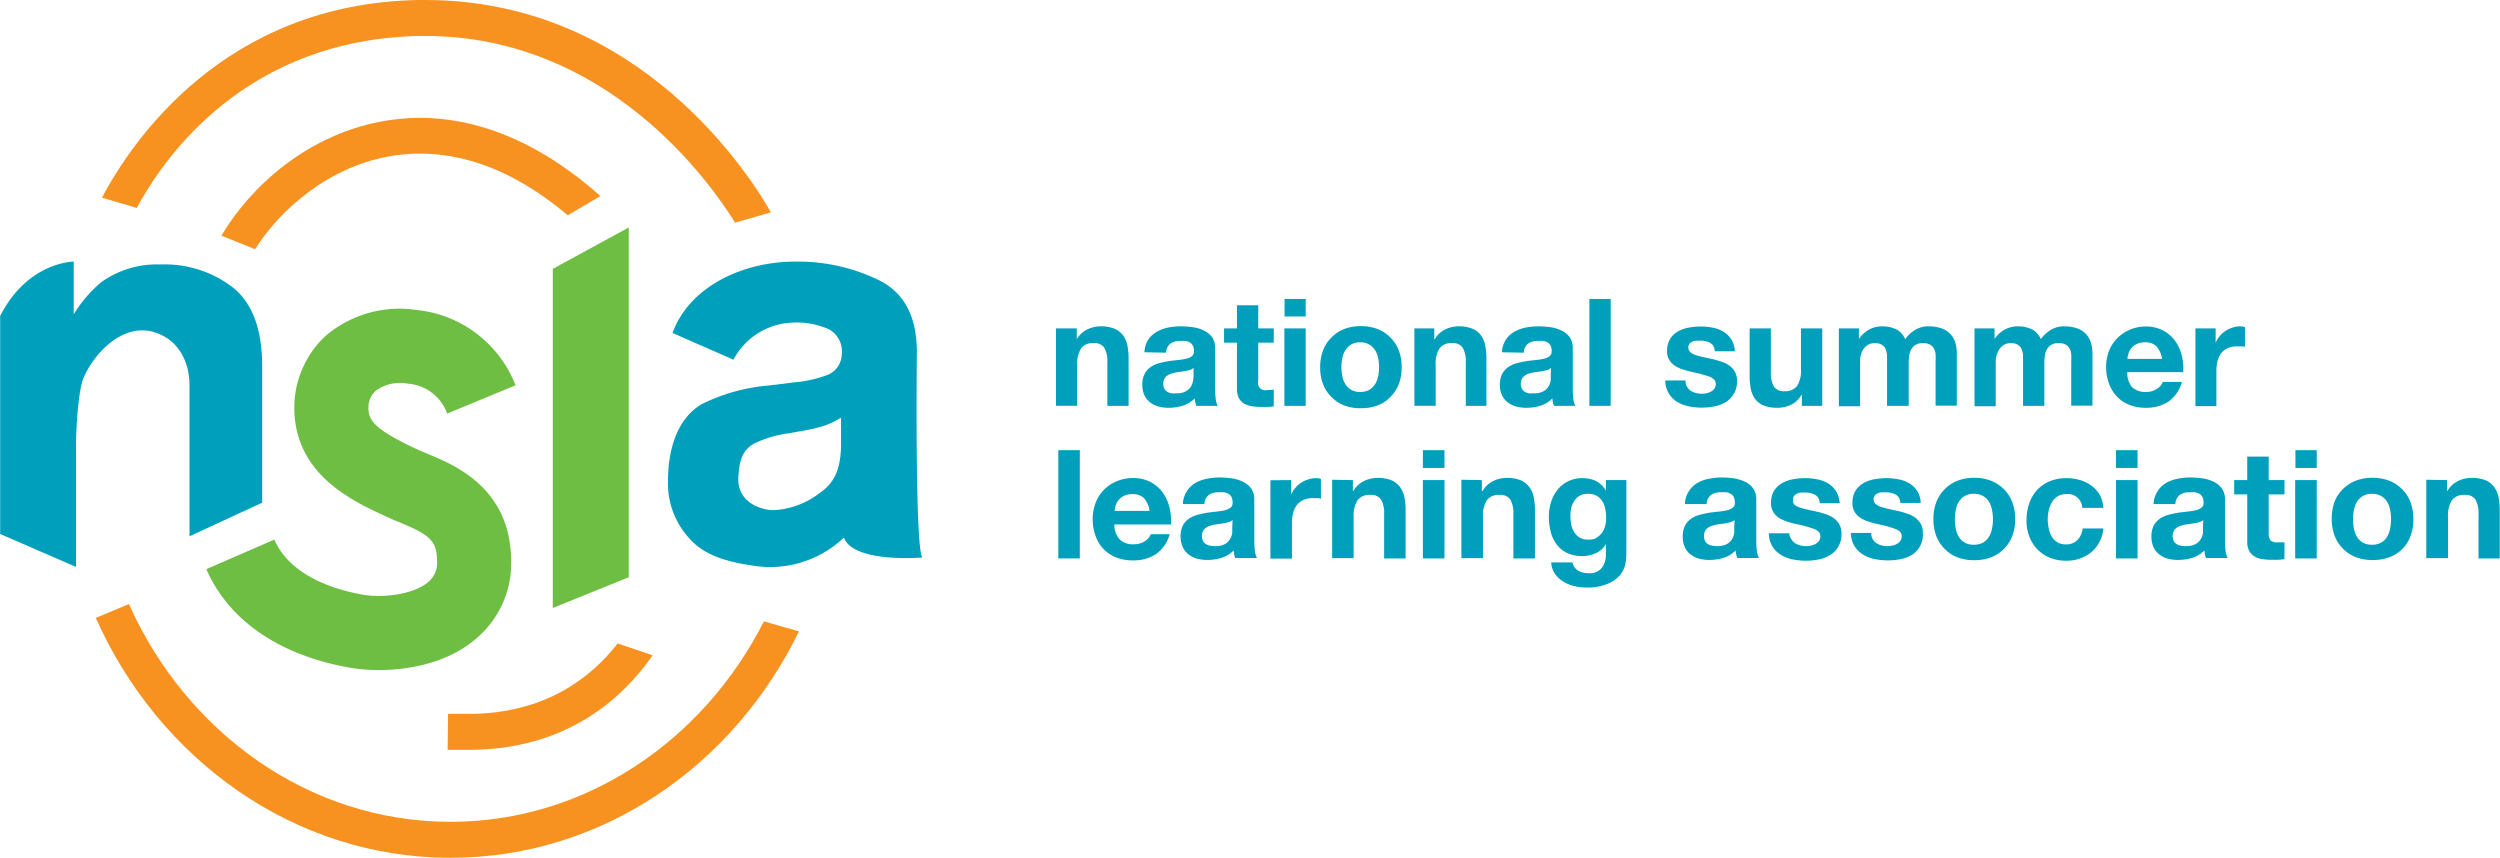 <svg id="Layer_1" data-name="Layer 1" xmlns="http://www.w3.org/2000/svg" viewBox="0 0 296.72 101.81"><defs><style>.cls-1{fill:none;}.cls-2{fill:#6fbe44;}.cls-3{fill:#f79221;}.cls-4{fill:#00a0bd;}</style></defs><path class="cls-1" d="M105.71,69.18l-2.06.37a13.41,13.41,0,0,0-4.14,1.24c-1.42.82-1.69,2.1-1.82,3.82-.26,3.29,2.92,4.06,4.16,4.06a9.75,9.75,0,0,0,5.44-2c1.66-1.14,2.52-2.6,2.58-5.62V67.69a10.09,10.09,0,0,1-1.74.87A15.12,15.12,0,0,1,105.71,69.18Z" transform="translate(-10.03 -18.11)"/><path class="cls-2" d="M60.84,72l-1.08-.46c-5.55-2.54-6-3.65-6-5.05a2.63,2.63,0,0,1,.87-2,4.88,4.88,0,0,1,3.83-.84,5.35,5.35,0,0,1,4.64,3.55l8.12-3.36a14.11,14.11,0,0,0-11.77-8.94,13.52,13.52,0,0,0-10.69,3,11.27,11.27,0,0,0-2.65,3.56,11.59,11.59,0,0,0-1.15,5c0,8,6.95,11.15,11.11,13.05.42.2.89.39,1.38.59C61,81.57,61.9,82.3,61.9,84.67a2.94,2.94,0,0,1-1.07,2.54c-1.72,1.45-5.35,1.9-7.74,1.48-3.09-.54-8.57-2.11-10.5-6.54l-8.07,3.51c2.64,6.09,8.7,10.24,17.06,11.7a20.26,20.26,0,0,0,3.4.28c3.93,0,8.38-1,11.51-3.69a11.73,11.73,0,0,0,4.22-9.28A13.28,13.28,0,0,0,70.6,83C69.78,75.71,63.82,73.23,60.84,72Z" transform="translate(-10.03 -18.11)"/><polygon class="cls-2" points="65.61 72.16 74.63 68.51 74.63 26.99 65.61 31.91 65.61 72.16"/><path class="cls-3" d="M83.34,94.48c-3.11,4-8.57,8.36-17.71,8.36h-.29l-2.13,0-.05,4.27,2.14,0h.33c11.61,0,18.29-6.08,21.86-11.22Z" transform="translate(-10.03 -18.11)"/><path class="cls-3" d="M40.3,47.69c2.87-4.55,8.71-9.94,16.49-11.12,6.89-1,13.82,1.35,20.63,7.09l3.87-2.28c-10.1-9-19.21-9.92-25.13-9-9.56,1.45-16.49,8-19.85,13.7Z" transform="translate(-10.03 -18.11)"/><path class="cls-3" d="M100.7,91.86C93.52,106,79.54,115.65,63.5,115.65c-16.8,0-31.34-10.58-38.17-25.85L21.4,91.45c7.48,16.81,23.54,28.47,42.1,28.47,18,0,33.59-10.92,41.36-26.87Z" transform="translate(-10.03 -18.11)"/><path class="cls-3" d="M26.26,42.79c3.37-6.25,13.11-20,33.54-20.41h.7c21.47,0,33.69,17.18,36.78,22.16l4.24-1.23c-2.24-4-15.44-25.2-41-25.2h-.8C36.58,18.51,25.61,35,22.13,41.57Z" transform="translate(-10.03 -18.11)"/><path class="cls-4" d="M41.15,77.77V61.58q0-6.48-3.39-9.28a13.23,13.23,0,0,0-8.7-2.8,11.32,11.32,0,0,0-7,2.09,15.21,15.21,0,0,0-3.28,3.83V49.16s-5.44,0-8.73,6.45V81.49l9,3.91V71c0-2.13.29-6.61.88-8,1.31-3.06,4.69-6.55,8.35-5.48,2.95.86,4.24,3.57,4.24,6.3V81.76Z" transform="translate(-10.03 -18.11)"/><path class="cls-4" d="M118.85,59.88q0-6.23-4.41-8.47a21.93,21.93,0,0,0-10.1-2.25c-5.82,0-12.39,2.74-14.49,8.47l7.23,3.17a8.28,8.28,0,0,1,7-4.4,9.36,9.36,0,0,1,4.37.81,3,3,0,0,1,1.49,2.92A2.69,2.69,0,0,1,108,62.69a14,14,0,0,1-3.6.79l-3.09.38a22,22,0,0,0-8,2.22c-2.73,1.61-4,5-4,9.2a9.63,9.63,0,0,0,2.47,6.66c1.76,2.06,4.48,2.84,7.47,3.28a12.72,12.72,0,0,0,10.94-3.3c1.16,3.06,9.3,2.36,9.3,2.36C118.6,82.92,118.85,59.88,118.85,59.88Zm-9,11.16c-.06,3-.92,4.48-2.58,5.62a9.75,9.75,0,0,1-5.44,2c-1.24,0-4.42-.77-4.16-4.06.13-1.72.4-3,1.82-3.82a13.41,13.41,0,0,1,4.14-1.24l2.06-.37a15.12,15.12,0,0,0,2.42-.62,10.09,10.09,0,0,0,1.74-.87Z" transform="translate(-10.03 -18.11)"/><path class="cls-4" d="M137.83,57.09v1.28h0a2.9,2.9,0,0,1,1.25-1.16,3.64,3.64,0,0,1,1.56-.37,4.31,4.31,0,0,1,1.66.28,2.49,2.49,0,0,1,1,.76,3,3,0,0,1,.53,1.19,7.51,7.51,0,0,1,.15,1.56v5.65h-2.52V61.09a3.21,3.21,0,0,0-.36-1.7,1.39,1.39,0,0,0-1.26-.56,1.73,1.73,0,0,0-1.49.62,3.38,3.38,0,0,0-.47,2v4.82h-2.52V57.09Z" transform="translate(-10.03 -18.11)"/><path class="cls-4" d="M145.86,59.92a3,3,0,0,1,.44-1.48,3.1,3.1,0,0,1,1-.94,4.51,4.51,0,0,1,1.36-.51,7.76,7.76,0,0,1,1.52-.15,11.11,11.11,0,0,1,1.4.1,4.38,4.38,0,0,1,1.3.38,2.65,2.65,0,0,1,1,.79,2.23,2.23,0,0,1,.37,1.35v4.78a11.37,11.37,0,0,0,.07,1.19,2.15,2.15,0,0,0,.25.85H152c0-.14-.08-.29-.11-.44a3.25,3.25,0,0,1-.06-.45,3.22,3.22,0,0,1-1.43.87,5.54,5.54,0,0,1-1.67.25,4.39,4.39,0,0,1-1.22-.16,2.85,2.85,0,0,1-1-.5,2.32,2.32,0,0,1-.66-.85,2.87,2.87,0,0,1-.24-1.23,2.67,2.67,0,0,1,.27-1.28,2.24,2.24,0,0,1,.71-.81,3.17,3.17,0,0,1,1-.46,10.8,10.8,0,0,1,1.13-.24c.37-.06.75-.1,1.11-.14a6.08,6.08,0,0,0,1-.16,1.65,1.65,0,0,0,.68-.31.69.69,0,0,0,.23-.59,1.31,1.31,0,0,0-.14-.65.92.92,0,0,0-.35-.38,1.59,1.59,0,0,0-.52-.17,4,4,0,0,0-.63,0,1.93,1.93,0,0,0-1.17.32,1.45,1.45,0,0,0-.5,1.07Zm5.83,1.86a1.2,1.2,0,0,1-.4.23c-.16.05-.33.09-.52.13l-.57.09a6,6,0,0,0-.61.09,3.82,3.82,0,0,0-.56.14,1.8,1.8,0,0,0-.48.24,1.35,1.35,0,0,0-.33.38,1.29,1.29,0,0,0-.12.59,1.26,1.26,0,0,0,.12.57,1.07,1.07,0,0,0,.34.36,1.49,1.49,0,0,0,.5.19,3.68,3.68,0,0,0,.58,0,2.2,2.2,0,0,0,1.16-.25,1.62,1.62,0,0,0,.6-.59,1.93,1.93,0,0,0,.24-.71,4.75,4.75,0,0,0,.05-.56Z" transform="translate(-10.03 -18.11)"/><path class="cls-4" d="M161.21,57.09v1.69h-1.84v4.55a.86.86,0,0,0,1.06,1.07l.41,0a2.2,2.2,0,0,0,.37-.06v2a6.83,6.83,0,0,1-.71.07l-.76,0a7.83,7.83,0,0,1-1.11-.08,2.91,2.91,0,0,1-.93-.31,1.82,1.82,0,0,1-.63-.66,2.39,2.39,0,0,1-.23-1.12V58.78h-1.53V57.09h1.53V54.34h2.53v2.75Z" transform="translate(-10.03 -18.11)"/><path class="cls-4" d="M162.49,55.67V53.59H165v2.08ZM165,57.09v9.19h-2.53V57.09Z" transform="translate(-10.03 -18.11)"/><path class="cls-4" d="M167.06,59.7a4.15,4.15,0,0,1,1-1.53,4.25,4.25,0,0,1,1.49-1,5.27,5.27,0,0,1,2-.35,5.34,5.34,0,0,1,2,.35,4.2,4.2,0,0,1,1.5,1,4.15,4.15,0,0,1,1,1.53,5.48,5.48,0,0,1,.34,2,5.41,5.41,0,0,1-.34,2,4.11,4.11,0,0,1-1,1.52,3.93,3.93,0,0,1-1.5,1,5.34,5.34,0,0,1-2,.34,5.27,5.27,0,0,1-2-.34,4,4,0,0,1-1.49-1,4.11,4.11,0,0,1-1-1.52,5.41,5.41,0,0,1-.34-2A5.48,5.48,0,0,1,167.06,59.7Zm2.29,3.07a2.68,2.68,0,0,0,.37.94,2,2,0,0,0,.68.67,2.14,2.14,0,0,0,1.07.25,2.2,2.2,0,0,0,1.07-.25,1.93,1.93,0,0,0,.69-.67,2.68,2.68,0,0,0,.37-.94,5.47,5.47,0,0,0,.11-1.07,5.68,5.68,0,0,0-.11-1.09,2.61,2.61,0,0,0-.37-.94,2,2,0,0,0-.69-.67,2.09,2.09,0,0,0-1.07-.26,2,2,0,0,0-1.07.26,2.07,2.07,0,0,0-.68.67,2.61,2.61,0,0,0-.37.94,5.68,5.68,0,0,0-.11,1.09A5.47,5.47,0,0,0,169.35,62.77Z" transform="translate(-10.03 -18.11)"/><path class="cls-4" d="M180.26,57.09v1.28h.06a2.88,2.88,0,0,1,1.24-1.16,3.64,3.64,0,0,1,1.56-.37,4.31,4.31,0,0,1,1.66.28,2.46,2.46,0,0,1,1,.76,3,3,0,0,1,.52,1.19,7.51,7.51,0,0,1,.15,1.56v5.65H184V61.09a3.21,3.21,0,0,0-.36-1.7,1.37,1.37,0,0,0-1.26-.56,1.74,1.74,0,0,0-1.49.62,3.39,3.39,0,0,0-.46,2v4.82h-2.53V57.09Z" transform="translate(-10.03 -18.11)"/><path class="cls-4" d="M188.29,59.92a3,3,0,0,1,.45-1.48,3.07,3.07,0,0,1,1-.94,4.61,4.61,0,0,1,1.36-.51,7.83,7.83,0,0,1,1.52-.15,11.41,11.41,0,0,1,1.41.1,4.4,4.4,0,0,1,1.29.38,2.65,2.65,0,0,1,1,.79,2.23,2.23,0,0,1,.38,1.35v4.78a9.17,9.17,0,0,0,.07,1.19,2,2,0,0,0,.25.85h-2.56a3.17,3.17,0,0,1-.12-.44,3.25,3.25,0,0,1-.06-.45,3.19,3.19,0,0,1-1.42.87,5.59,5.59,0,0,1-1.67.25,4.41,4.41,0,0,1-1.23-.16,2.72,2.72,0,0,1-1-.5,2.25,2.25,0,0,1-.67-.85,2.87,2.87,0,0,1-.24-1.23,2.67,2.67,0,0,1,.27-1.28,2.36,2.36,0,0,1,.72-.81,3.22,3.22,0,0,1,1-.46,10.8,10.8,0,0,1,1.13-.24c.38-.06.75-.1,1.12-.14a6.27,6.27,0,0,0,1-.16,1.61,1.61,0,0,0,.67-.31.66.66,0,0,0,.23-.59,1.31,1.31,0,0,0-.13-.65,1,1,0,0,0-.36-.38,1.53,1.53,0,0,0-.51-.17,4.23,4.23,0,0,0-.63,0,1.91,1.91,0,0,0-1.17.32,1.38,1.38,0,0,0-.5,1.07Zm5.83,1.86a1.11,1.11,0,0,1-.4.23l-.51.13-.58.09-.6.09a3.53,3.53,0,0,0-.56.14,1.54,1.54,0,0,0-.48.24,1.1,1.1,0,0,0-.33.38,1.17,1.17,0,0,0-.13.59,1.14,1.14,0,0,0,.13.57.9.9,0,0,0,.34.36,1.43,1.43,0,0,0,.49.19,3.81,3.81,0,0,0,.59,0,2.16,2.16,0,0,0,1.15-.25,1.58,1.58,0,0,0,.61-.59,1.93,1.93,0,0,0,.24-.71,4.41,4.41,0,0,0,0-.56Z" transform="translate(-10.03 -18.11)"/><path class="cls-4" d="M201.2,53.59V66.28h-2.53V53.59Z" transform="translate(-10.03 -18.11)"/><path class="cls-4" d="M210.25,64a1.65,1.65,0,0,0,.43.48,2,2,0,0,0,.62.27,2.84,2.84,0,0,0,.72.09,2.89,2.89,0,0,0,.56-.06,1.87,1.87,0,0,0,.53-.2,1.22,1.22,0,0,0,.4-.35.93.93,0,0,0,.16-.56c0-.38-.25-.67-.76-.86a15,15,0,0,0-2.1-.56q-.56-.14-1.08-.3a3.63,3.63,0,0,1-.93-.44,2.32,2.32,0,0,1-.66-.7,2,2,0,0,1-.25-1,2.75,2.75,0,0,1,.35-1.45,2.56,2.56,0,0,1,.92-.9,3.89,3.89,0,0,1,1.28-.46,7.67,7.67,0,0,1,1.45-.14,6.93,6.93,0,0,1,1.45.15,3.54,3.54,0,0,1,1.25.48,2.79,2.79,0,0,1,.92.89,3,3,0,0,1,.43,1.42h-2.4a1.08,1.08,0,0,0-.55-1,2.52,2.52,0,0,0-1.17-.26l-.46,0a1.49,1.49,0,0,0-.45.11.92.92,0,0,0-.35.26.66.66,0,0,0-.14.45.7.7,0,0,0,.25.56,1.93,1.93,0,0,0,.64.34,8.13,8.13,0,0,0,.92.24l1.05.23c.37.09.72.19,1.07.31a3.31,3.31,0,0,1,.94.47,2.14,2.14,0,0,1,.65.72,2.11,2.11,0,0,1,.25,1.08,2.79,2.79,0,0,1-1.31,2.51,4.07,4.07,0,0,1-1.34.52,8,8,0,0,1-1.54.15,7.31,7.31,0,0,1-1.56-.16,4.11,4.11,0,0,1-1.36-.53,2.94,2.94,0,0,1-1.4-2.53h2.4A1.43,1.43,0,0,0,210.25,64Z" transform="translate(-10.03 -18.11)"/><path class="cls-4" d="M223.89,66.28V65h-.06a2.88,2.88,0,0,1-1.24,1.16,3.77,3.77,0,0,1-1.56.35,4.42,4.42,0,0,1-1.67-.27,2.39,2.39,0,0,1-1-.75,2.94,2.94,0,0,1-.52-1.19,7.51,7.51,0,0,1-.15-1.56V57.09h2.52v5.19a3.19,3.19,0,0,0,.36,1.7,1.37,1.37,0,0,0,1.26.56,1.75,1.75,0,0,0,1.49-.62,3.36,3.36,0,0,0,.46-2V57.09h2.53v9.19Z" transform="translate(-10.03 -18.11)"/><path class="cls-4" d="M230.66,57.09v1.25h0a3.52,3.52,0,0,1,1.2-1.11,3.28,3.28,0,0,1,1.61-.39,3.78,3.78,0,0,1,1.59.34,2.25,2.25,0,0,1,1.09,1.19,4,4,0,0,1,1.11-1.06,3,3,0,0,1,1.67-.47,4.89,4.89,0,0,1,1.35.18,2.71,2.71,0,0,1,1.06.57,2.61,2.61,0,0,1,.7,1,4.29,4.29,0,0,1,.24,1.52v6.15h-2.52V61.07a8,8,0,0,0,0-.87,1.73,1.73,0,0,0-.19-.71,1.2,1.2,0,0,0-.47-.48,1.7,1.7,0,0,0-.85-.18,1.59,1.59,0,0,0-.86.21,1.37,1.37,0,0,0-.51.53,2,2,0,0,0-.25.75,5.93,5.93,0,0,0-.06.84v5.12H234V61.13c0-.28,0-.55,0-.81a2.5,2.5,0,0,0-.16-.74,1.06,1.06,0,0,0-.44-.54,1.65,1.65,0,0,0-.92-.21,2.17,2.17,0,0,0-.47.08,1.72,1.72,0,0,0-1,1A2.57,2.57,0,0,0,230.8,61v5.33h-2.52V57.09Z" transform="translate(-10.03 -18.11)"/><path class="cls-4" d="M246.76,57.09v1.25h0a3.52,3.52,0,0,1,1.2-1.11,3.28,3.28,0,0,1,1.61-.39,3.78,3.78,0,0,1,1.59.34,2.25,2.25,0,0,1,1.09,1.19,3.89,3.89,0,0,1,1.11-1.06,3,3,0,0,1,1.66-.47,4.92,4.92,0,0,1,1.36.18,2.71,2.71,0,0,1,1.06.57,2.49,2.49,0,0,1,.69,1,4.07,4.07,0,0,1,.25,1.52v6.15h-2.52V61.07a8,8,0,0,0,0-.87,1.73,1.73,0,0,0-.19-.71,1.2,1.2,0,0,0-.47-.48,1.7,1.7,0,0,0-.85-.18,1.59,1.59,0,0,0-.86.21,1.37,1.37,0,0,0-.51.53,2,2,0,0,0-.25.75,5.93,5.93,0,0,0-.06.84v5.12h-2.53V61.13c0-.28,0-.55,0-.81a2.5,2.5,0,0,0-.16-.74,1.11,1.11,0,0,0-.44-.54,1.65,1.65,0,0,0-.92-.21,2.17,2.17,0,0,0-.47.08,1.72,1.72,0,0,0-1,1A2.57,2.57,0,0,0,246.9,61v5.33h-2.52V57.09Z" transform="translate(-10.03 -18.11)"/><path class="cls-4" d="M263.1,64.08a2.3,2.3,0,0,0,1.64.55,2.18,2.18,0,0,0,1.31-.39,1.55,1.55,0,0,0,.68-.8H269a4.24,4.24,0,0,1-1.63,2.36,4.88,4.88,0,0,1-2.67.71,5.25,5.25,0,0,1-1.95-.35,4,4,0,0,1-1.48-1,4.55,4.55,0,0,1-.93-1.53A5.54,5.54,0,0,1,260,61.7a5.24,5.24,0,0,1,.34-1.92,4.28,4.28,0,0,1,1-1.54,4.45,4.45,0,0,1,1.48-1,4.72,4.72,0,0,1,1.91-.38,4.26,4.26,0,0,1,2,.46,4.11,4.11,0,0,1,1.43,1.21,4.77,4.77,0,0,1,.81,1.75,6.27,6.27,0,0,1,.18,2h-6.63A2.58,2.58,0,0,0,263.1,64.08ZM266,59.24a1.81,1.81,0,0,0-1.38-.5,2.19,2.19,0,0,0-1,.21,1.93,1.93,0,0,0-.64.51,1.7,1.7,0,0,0-.33.64,2.45,2.45,0,0,0-.12.6h4.11A3,3,0,0,0,266,59.24Z" transform="translate(-10.03 -18.11)"/><path class="cls-4" d="M273,57.09V58.8h0a3,3,0,0,1,.48-.79,2.9,2.9,0,0,1,.69-.62,3,3,0,0,1,.84-.4,2.82,2.82,0,0,1,.92-.15,1.91,1.91,0,0,1,.55.09v2.35a2.34,2.34,0,0,0-.43-.06l-.48,0a2.74,2.74,0,0,0-1.17.23,1.92,1.92,0,0,0-.77.63,2.47,2.47,0,0,0-.42.93,5.3,5.3,0,0,0-.12,1.16v4.14H270.6V57.09Z" transform="translate(-10.03 -18.11)"/><path class="cls-4" d="M138.19,71.54V84.39h-2.55V71.54Z" transform="translate(-10.03 -18.11)"/><path class="cls-4" d="M142.94,82.15a2.23,2.23,0,0,0,1.65.56,2.37,2.37,0,0,0,1.34-.38,1.68,1.68,0,0,0,.68-.82h2.25a4.26,4.26,0,0,1-1.66,2.39,4.86,4.86,0,0,1-2.7.72,5.32,5.32,0,0,1-2-.35,4.25,4.25,0,0,1-1.5-1,4.42,4.42,0,0,1-.94-1.55,5.71,5.71,0,0,1-.34-2,5.39,5.39,0,0,1,.35-1.94,4.34,4.34,0,0,1,1-1.55,4.54,4.54,0,0,1,1.5-1,4.85,4.85,0,0,1,1.93-.38,4.48,4.48,0,0,1,2.07.46A4.23,4.23,0,0,1,148,76.52a5.13,5.13,0,0,1,.82,1.77,6.45,6.45,0,0,1,.18,2.07h-6.71A2.56,2.56,0,0,0,142.94,82.15Zm2.89-4.89a1.82,1.82,0,0,0-1.4-.5,2.3,2.3,0,0,0-1,.2,1.89,1.89,0,0,0-.65.52,1.77,1.77,0,0,0-.34.65,2.52,2.52,0,0,0-.12.61h4.15A3,3,0,0,0,145.83,77.26Z" transform="translate(-10.03 -18.11)"/><path class="cls-4" d="M150.42,77.94a3.08,3.08,0,0,1,.45-1.49,3.16,3.16,0,0,1,1-1,4.32,4.32,0,0,1,1.37-.51,7.32,7.32,0,0,1,1.54-.16,11.43,11.43,0,0,1,1.42.1,4.61,4.61,0,0,1,1.32.39,2.61,2.61,0,0,1,1,.8,2.24,2.24,0,0,1,.38,1.36v4.84a9.22,9.22,0,0,0,.07,1.2,2.26,2.26,0,0,0,.25.87h-2.59a3.74,3.74,0,0,1-.12-.45,3.47,3.47,0,0,1-.06-.45,3.37,3.37,0,0,1-1.44.88,6,6,0,0,1-1.69.25,4.89,4.89,0,0,1-1.24-.16,2.83,2.83,0,0,1-1-.51,2.21,2.21,0,0,1-.67-.86,3.2,3.2,0,0,1,0-2.55,2.36,2.36,0,0,1,.72-.81,3.1,3.1,0,0,1,1-.46,11.63,11.63,0,0,1,1.14-.25c.39-.06.76-.1,1.13-.14a7.33,7.33,0,0,0,1-.16,1.7,1.7,0,0,0,.69-.32.68.68,0,0,0,.23-.6,1.41,1.41,0,0,0-.13-.66,1,1,0,0,0-.36-.37,1.46,1.46,0,0,0-.52-.18,4.37,4.37,0,0,0-.64,0,1.91,1.91,0,0,0-1.19.33,1.38,1.38,0,0,0-.5,1.07Zm5.9,1.89a1.2,1.2,0,0,1-.4.23,4,4,0,0,1-.52.13,5.58,5.58,0,0,1-.59.09l-.61.09q-.28.06-.57.15a1.66,1.66,0,0,0-.48.24,1.17,1.17,0,0,0-.34.39,1.26,1.26,0,0,0-.12.59,1.28,1.28,0,0,0,.12.58.93.93,0,0,0,.35.36,1.16,1.16,0,0,0,.5.19,2.88,2.88,0,0,0,.59.06,2.31,2.31,0,0,0,1.17-.25,1.62,1.62,0,0,0,.61-.61,1.78,1.78,0,0,0,.25-.71,4.67,4.67,0,0,0,0-.57Z" transform="translate(-10.03 -18.11)"/><path class="cls-4" d="M163.28,75.09v1.72h0a3,3,0,0,1,.49-.8,3.26,3.26,0,0,1,1.54-1,2.94,2.94,0,0,1,.94-.15,2,2,0,0,1,.56.09V77.3a3.71,3.71,0,0,0-.44-.07l-.48,0a2.8,2.8,0,0,0-1.19.23,2.14,2.14,0,0,0-.78.64,2.44,2.44,0,0,0-.42.94,4.82,4.82,0,0,0-.13,1.17v4.2h-2.56v-9.3Z" transform="translate(-10.03 -18.11)"/><path class="cls-4" d="M170.6,75.09v1.29h.06a2.92,2.92,0,0,1,1.26-1.18,3.69,3.69,0,0,1,1.58-.37,4.46,4.46,0,0,1,1.68.28,2.6,2.6,0,0,1,1,.78,3.14,3.14,0,0,1,.53,1.2,7.61,7.61,0,0,1,.15,1.57v5.73h-2.55V79.13a3.27,3.27,0,0,0-.36-1.72,1.41,1.41,0,0,0-1.28-.56,1.74,1.74,0,0,0-1.51.62,3.44,3.44,0,0,0-.47,2v4.88h-2.55v-9.3Z" transform="translate(-10.03 -18.11)"/><path class="cls-4" d="M178.91,73.65V71.54h2.56v2.11Zm2.56,1.44v9.3h-2.56v-9.3Z" transform="translate(-10.03 -18.11)"/><path class="cls-4" d="M185.91,75.09v1.29H186a3,3,0,0,1,1.25-1.18,3.77,3.77,0,0,1,1.59-.37,4.46,4.46,0,0,1,1.68.28,2.5,2.5,0,0,1,1,.78,3,3,0,0,1,.54,1.2,7.61,7.61,0,0,1,.15,1.57v5.73h-2.56V79.13a3.27,3.27,0,0,0-.36-1.72,1.4,1.4,0,0,0-1.27-.56,1.74,1.74,0,0,0-1.51.62,3.37,3.37,0,0,0-.47,2v4.88h-2.56v-9.3Z" transform="translate(-10.03 -18.11)"/><path class="cls-4" d="M202.94,85.07a3.24,3.24,0,0,1-.66,1.34,4,4,0,0,1-1.46,1,6.2,6.2,0,0,1-2.55.43,5.7,5.7,0,0,1-1.4-.17,4.33,4.33,0,0,1-1.29-.53,3.19,3.19,0,0,1-1-.93,2.58,2.58,0,0,1-.44-1.35h2.53a1.45,1.45,0,0,0,.7,1,2.49,2.49,0,0,0,1.21.28,1.83,1.83,0,0,0,1.57-.64,2.57,2.57,0,0,0,.48-1.64V82.68h0a2.52,2.52,0,0,1-1.18,1.08,3.74,3.74,0,0,1-1.61.35,4.13,4.13,0,0,1-1.8-.36,3.43,3.43,0,0,1-1.24-1,4.12,4.12,0,0,1-.71-1.49,7.12,7.12,0,0,1-.23-1.81,6,6,0,0,1,.26-1.74,4.48,4.48,0,0,1,.77-1.47,3.56,3.56,0,0,1,1.25-1,3.74,3.74,0,0,1,1.71-.38,3.67,3.67,0,0,1,1.61.34,2.83,2.83,0,0,1,1.17,1.16h0V75.09h2.43v8.7A6.38,6.38,0,0,1,202.94,85.07Zm-3.5-3.1a2,2,0,0,0,.68-.57,2.53,2.53,0,0,0,.41-.82,3.42,3.42,0,0,0,.13-1,4.74,4.74,0,0,0-.11-1.09,2.63,2.63,0,0,0-.36-.91,1.9,1.9,0,0,0-.66-.63,2.2,2.2,0,0,0-1.05-.23,1.8,1.8,0,0,0-1.57.8,2.58,2.58,0,0,0-.38.84,4.09,4.09,0,0,0-.11,1,4.78,4.78,0,0,0,.1,1,2.39,2.39,0,0,0,.34.89,2,2,0,0,0,.64.65,1.76,1.76,0,0,0,1,.25A2,2,0,0,0,199.44,82Z" transform="translate(-10.03 -18.11)"/><path class="cls-4" d="M210,77.94a3.08,3.08,0,0,1,.45-1.49,3.16,3.16,0,0,1,1-1,4.38,4.38,0,0,1,1.38-.51,7.23,7.23,0,0,1,1.53-.16,11.59,11.59,0,0,1,1.43.1,4.64,4.64,0,0,1,1.31.39,2.61,2.61,0,0,1,1,.8,2.24,2.24,0,0,1,.38,1.36v4.84a9.22,9.22,0,0,0,.07,1.2,2.26,2.26,0,0,0,.25.87h-2.59a3.74,3.74,0,0,1-.12-.45,3.47,3.47,0,0,1-.06-.45,3.37,3.37,0,0,1-1.44.88,6,6,0,0,1-1.69.25,4.89,4.89,0,0,1-1.24-.16,2.92,2.92,0,0,1-1-.51,2.3,2.3,0,0,1-.67-.86,3,3,0,0,1-.24-1.24,2.83,2.83,0,0,1,.27-1.31,2.36,2.36,0,0,1,.72-.81,3.1,3.1,0,0,1,1-.46,11.63,11.63,0,0,1,1.14-.25c.39-.06.76-.1,1.14-.14a7.89,7.89,0,0,0,1-.16,1.72,1.72,0,0,0,.68-.32.68.68,0,0,0,.23-.6,1.41,1.41,0,0,0-.13-.66,1,1,0,0,0-.36-.37,1.46,1.46,0,0,0-.52-.18,4.26,4.26,0,0,0-.64,0,1.91,1.91,0,0,0-1.19.33,1.38,1.38,0,0,0-.5,1.07Zm5.9,1.89a1.11,1.11,0,0,1-.4.23,4,4,0,0,1-.52.13,5.21,5.21,0,0,1-.59.09l-.61.09q-.28.06-.57.15a1.8,1.8,0,0,0-.48.24,1,1,0,0,0-.33.39,1.38,1.38,0,0,0,0,1.17.84.84,0,0,0,.34.36,1.16,1.16,0,0,0,.5.19,2.88,2.88,0,0,0,.59.06,2.31,2.31,0,0,0,1.17-.25,1.73,1.73,0,0,0,.62-.61,1.93,1.93,0,0,0,.24-.71,4.67,4.67,0,0,0,0-.57Z" transform="translate(-10.03 -18.11)"/><path class="cls-4" d="M222.62,82.07a1.48,1.48,0,0,0,.44.49,2,2,0,0,0,.62.28,2.86,2.86,0,0,0,.73.09,2.26,2.26,0,0,0,.56-.07,1.82,1.82,0,0,0,.54-.19,1.29,1.29,0,0,0,.41-.36.94.94,0,0,0,.16-.57c0-.38-.26-.67-.77-.86a15.21,15.21,0,0,0-2.13-.58,10.34,10.34,0,0,1-1.09-.3,3.87,3.87,0,0,1-.94-.44,2.17,2.17,0,0,1-.67-.71,2,2,0,0,1-.25-1,2.87,2.87,0,0,1,.35-1.48,2.67,2.67,0,0,1,.93-.9,3.87,3.87,0,0,1,1.3-.47,8,8,0,0,1,1.47-.14,7.19,7.19,0,0,1,1.47.15,3.88,3.88,0,0,1,1.26.48,2.89,2.89,0,0,1,.93.91,3.06,3.06,0,0,1,.44,1.43H226a1.12,1.12,0,0,0-.55-1,2.64,2.64,0,0,0-1.19-.26l-.47,0a1.64,1.64,0,0,0-.46.12.89.89,0,0,0-.35.26.7.7,0,0,0-.14.46A.68.68,0,0,0,223,78a1.88,1.88,0,0,0,.66.35c.27.09.57.17.92.25l1.06.23a9.75,9.75,0,0,1,1.09.31,3.51,3.51,0,0,1,.95.47,2.46,2.46,0,0,1,.66.74,2.14,2.14,0,0,1,.25,1.09,2.84,2.84,0,0,1-1.33,2.54,4.11,4.11,0,0,1-1.36.53,8,8,0,0,1-1.55.15,8.22,8.22,0,0,1-1.58-.16,4.23,4.23,0,0,1-1.38-.54,3.15,3.15,0,0,1-1-1,3.05,3.05,0,0,1-.42-1.56h2.42A1.31,1.31,0,0,0,222.62,82.07Z" transform="translate(-10.03 -18.11)"/><path class="cls-4" d="M232.28,82.07a1.48,1.48,0,0,0,.44.49,2,2,0,0,0,.62.28,2.86,2.86,0,0,0,.73.09,2.26,2.26,0,0,0,.56-.07,1.82,1.82,0,0,0,.54-.19,1.29,1.29,0,0,0,.41-.36,1,1,0,0,0,.16-.57c0-.38-.26-.67-.77-.86a15.21,15.21,0,0,0-2.13-.58,10.34,10.34,0,0,1-1.09-.3,3.87,3.87,0,0,1-.94-.44,2.17,2.17,0,0,1-.67-.71,2,2,0,0,1-.25-1,2.87,2.87,0,0,1,.35-1.48,2.67,2.67,0,0,1,.93-.9,3.82,3.82,0,0,1,1.29-.47,8.07,8.07,0,0,1,1.48-.14,7.19,7.19,0,0,1,1.47.15,3.88,3.88,0,0,1,1.26.48,3,3,0,0,1,.93.91A3.06,3.06,0,0,1,238,77.8h-2.43a1.11,1.11,0,0,0-.56-1,2.57,2.57,0,0,0-1.18-.26l-.47,0a1.64,1.64,0,0,0-.46.12.89.89,0,0,0-.35.26.65.65,0,0,0-.14.46.68.68,0,0,0,.25.55,1.92,1.92,0,0,0,.65.35c.27.09.58.17.93.25l1.06.23a9.75,9.75,0,0,1,1.09.31,3.45,3.45,0,0,1,.94.47,2.37,2.37,0,0,1,.67.74,2.14,2.14,0,0,1,.25,1.09A2.84,2.84,0,0,1,237,83.94a4.11,4.11,0,0,1-1.36.53,8,8,0,0,1-1.55.15,8.41,8.41,0,0,1-1.59-.16,4.27,4.27,0,0,1-1.37-.54,3.15,3.15,0,0,1-1-1,3.05,3.05,0,0,1-.42-1.56h2.42A1.31,1.31,0,0,0,232.28,82.07Z" transform="translate(-10.03 -18.11)"/><path class="cls-4" d="M239.84,77.72a4.39,4.39,0,0,1,1-1.55,4.5,4.5,0,0,1,1.51-1,5.41,5.41,0,0,1,2-.35,5.51,5.51,0,0,1,2,.35,4.55,4.55,0,0,1,1.52,1,4.39,4.39,0,0,1,1,1.55,5.67,5.67,0,0,1,.34,2,5.6,5.6,0,0,1-.34,2,4.44,4.44,0,0,1-1,1.54,4.38,4.38,0,0,1-1.52,1,5.73,5.73,0,0,1-2,.34,5.63,5.63,0,0,1-2-.34,4.33,4.33,0,0,1-1.51-1,4.44,4.44,0,0,1-1-1.54,5.6,5.6,0,0,1-.34-2A5.67,5.67,0,0,1,239.84,77.72Zm2.32,3.11a2.66,2.66,0,0,0,.37,1,1.88,1.88,0,0,0,.69.68,2.11,2.11,0,0,0,1.08.25,2.17,2.17,0,0,0,1.09-.25,1.9,1.9,0,0,0,.7-.68,2.86,2.86,0,0,0,.37-1,5.52,5.52,0,0,0,.11-1.09,5.68,5.68,0,0,0-.11-1.09,2.91,2.91,0,0,0-.37-1,2,2,0,0,0-.7-.67,2.17,2.17,0,0,0-1.09-.26,2.11,2.11,0,0,0-1.08.26,2,2,0,0,0-.69.67,2.71,2.71,0,0,0-.37,1,5.68,5.68,0,0,0-.11,1.09A5.52,5.52,0,0,0,242.16,80.83Z" transform="translate(-10.03 -18.11)"/><path class="cls-4" d="M255.22,76.76a1.78,1.78,0,0,0-1,.28,2.11,2.11,0,0,0-.67.72,3.06,3.06,0,0,0-.37,1,5.35,5.35,0,0,0-.11,1,5.05,5.05,0,0,0,.11,1,3.16,3.16,0,0,0,.35,1,2,2,0,0,0,.66.69,1.79,1.79,0,0,0,1,.27,1.87,1.87,0,0,0,1.41-.51,2.46,2.46,0,0,0,.62-1.38h2.46a4.24,4.24,0,0,1-1.44,2.83,4.67,4.67,0,0,1-3,1,5.15,5.15,0,0,1-1.91-.35,4.39,4.39,0,0,1-1.49-1,4.57,4.57,0,0,1-.95-1.51,5.11,5.11,0,0,1-.34-1.91,6.23,6.23,0,0,1,.31-2,4.55,4.55,0,0,1,.93-1.6,4.29,4.29,0,0,1,1.49-1.05,5.12,5.12,0,0,1,2-.38,5.6,5.6,0,0,1,1.59.22,4.14,4.14,0,0,1,1.37.66,3.66,3.66,0,0,1,1,1.09,3.6,3.6,0,0,1,.43,1.56h-2.5A1.71,1.71,0,0,0,255.22,76.76Z" transform="translate(-10.03 -18.11)"/><path class="cls-4" d="M261.17,73.65V71.54h2.56v2.11Zm2.56,1.44v9.3h-2.56v-9.3Z" transform="translate(-10.03 -18.11)"/><path class="cls-4" d="M265.63,77.94a3.08,3.08,0,0,1,.45-1.49,3.16,3.16,0,0,1,1-1,4.38,4.38,0,0,1,1.38-.51,7.23,7.23,0,0,1,1.53-.16,11.59,11.59,0,0,1,1.43.1,4.64,4.64,0,0,1,1.31.39,2.61,2.61,0,0,1,1,.8,2.24,2.24,0,0,1,.38,1.36v4.84a9.22,9.22,0,0,0,.07,1.2,2.26,2.26,0,0,0,.25.87h-2.59a3.74,3.74,0,0,1-.12-.45,3.47,3.47,0,0,1-.06-.45,3.37,3.37,0,0,1-1.44.88,6,6,0,0,1-1.69.25,4.89,4.89,0,0,1-1.24-.16,2.92,2.92,0,0,1-1-.51,2.3,2.3,0,0,1-.67-.86,3,3,0,0,1-.24-1.24,2.83,2.83,0,0,1,.27-1.31,2.36,2.36,0,0,1,.72-.81,3.1,3.1,0,0,1,1-.46,11.63,11.63,0,0,1,1.14-.25c.39-.06.77-.1,1.14-.14a7.89,7.89,0,0,0,1-.16,1.72,1.72,0,0,0,.68-.32.65.65,0,0,0,.23-.6,1.41,1.41,0,0,0-.13-.66,1,1,0,0,0-.36-.37,1.39,1.39,0,0,0-.52-.18,4.26,4.26,0,0,0-.64,0,1.93,1.93,0,0,0-1.19.33,1.42,1.42,0,0,0-.5,1.07Zm5.9,1.89a1.11,1.11,0,0,1-.4.23,4,4,0,0,1-.52.13,5.21,5.21,0,0,1-.59.09l-.61.09q-.29.06-.57.15a1.8,1.8,0,0,0-.48.24,1,1,0,0,0-.33.39,1.38,1.38,0,0,0,0,1.17.84.84,0,0,0,.34.36,1.16,1.16,0,0,0,.5.19,2.88,2.88,0,0,0,.59.06,2.31,2.31,0,0,0,1.17-.25,1.73,1.73,0,0,0,.62-.61,1.93,1.93,0,0,0,.24-.71,4.67,4.67,0,0,0,0-.57Z" transform="translate(-10.03 -18.11)"/><path class="cls-4" d="M281.17,75.09v1.7H279.3V81.4a1.25,1.25,0,0,0,.22.86,1.2,1.2,0,0,0,.86.22l.42,0,.37,0v2l-.71.07h-.78a6.71,6.71,0,0,1-1.12-.08,2.48,2.48,0,0,1-.94-.31,1.72,1.72,0,0,1-.64-.67,2.41,2.41,0,0,1-.23-1.13V76.79H275.2v-1.7h1.55V72.3h2.55v2.79Z" transform="translate(-10.03 -18.11)"/><path class="cls-4" d="M282.47,73.65V71.54H285v2.11ZM285,75.09v9.3h-2.56v-9.3Z" transform="translate(-10.03 -18.11)"/><path class="cls-4" d="M287.09,77.72a4.39,4.39,0,0,1,1-1.55,4.55,4.55,0,0,1,1.52-1,5.32,5.32,0,0,1,2-.35,5.43,5.43,0,0,1,2,.35,4.45,4.45,0,0,1,1.52,1,4.25,4.25,0,0,1,1,1.55,5.67,5.67,0,0,1,.34,2,5.6,5.6,0,0,1-.34,2,4.19,4.19,0,0,1-2.49,2.52,5.65,5.65,0,0,1-2,.34,5.53,5.53,0,0,1-2-.34,4.38,4.38,0,0,1-1.52-1,4.44,4.44,0,0,1-1-1.54,5.82,5.82,0,0,1-.34-2A5.9,5.9,0,0,1,287.09,77.72Zm2.32,3.11a3.09,3.09,0,0,0,.37,1,2,2,0,0,0,.7.68,2,2,0,0,0,1.07.25,2.12,2.12,0,0,0,1.09-.25,1.83,1.83,0,0,0,.7-.68,2.66,2.66,0,0,0,.37-1,5.52,5.52,0,0,0,.11-1.09,5.68,5.68,0,0,0-.11-1.09,2.71,2.71,0,0,0-.37-1,2,2,0,0,0-.7-.67,2.12,2.12,0,0,0-1.09-.26,2,2,0,0,0-1.07.26,2.14,2.14,0,0,0-.7.67,3.15,3.15,0,0,0-.37,1,5.67,5.67,0,0,0-.1,1.09A5.52,5.52,0,0,0,289.41,80.83Z" transform="translate(-10.03 -18.11)"/><path class="cls-4" d="M300.46,75.09v1.29h.05a3,3,0,0,1,1.26-1.18,3.73,3.73,0,0,1,1.58-.37,4.48,4.48,0,0,1,1.69.28,2.56,2.56,0,0,1,1,.78,3,3,0,0,1,.53,1.2,7.61,7.61,0,0,1,.15,1.57v5.73H304.2V79.13a3.27,3.27,0,0,0-.36-1.72,1.41,1.41,0,0,0-1.28-.56,1.76,1.76,0,0,0-1.51.62,3.44,3.44,0,0,0-.47,2v4.88H298v-9.3Z" transform="translate(-10.03 -18.11)"/></svg>
